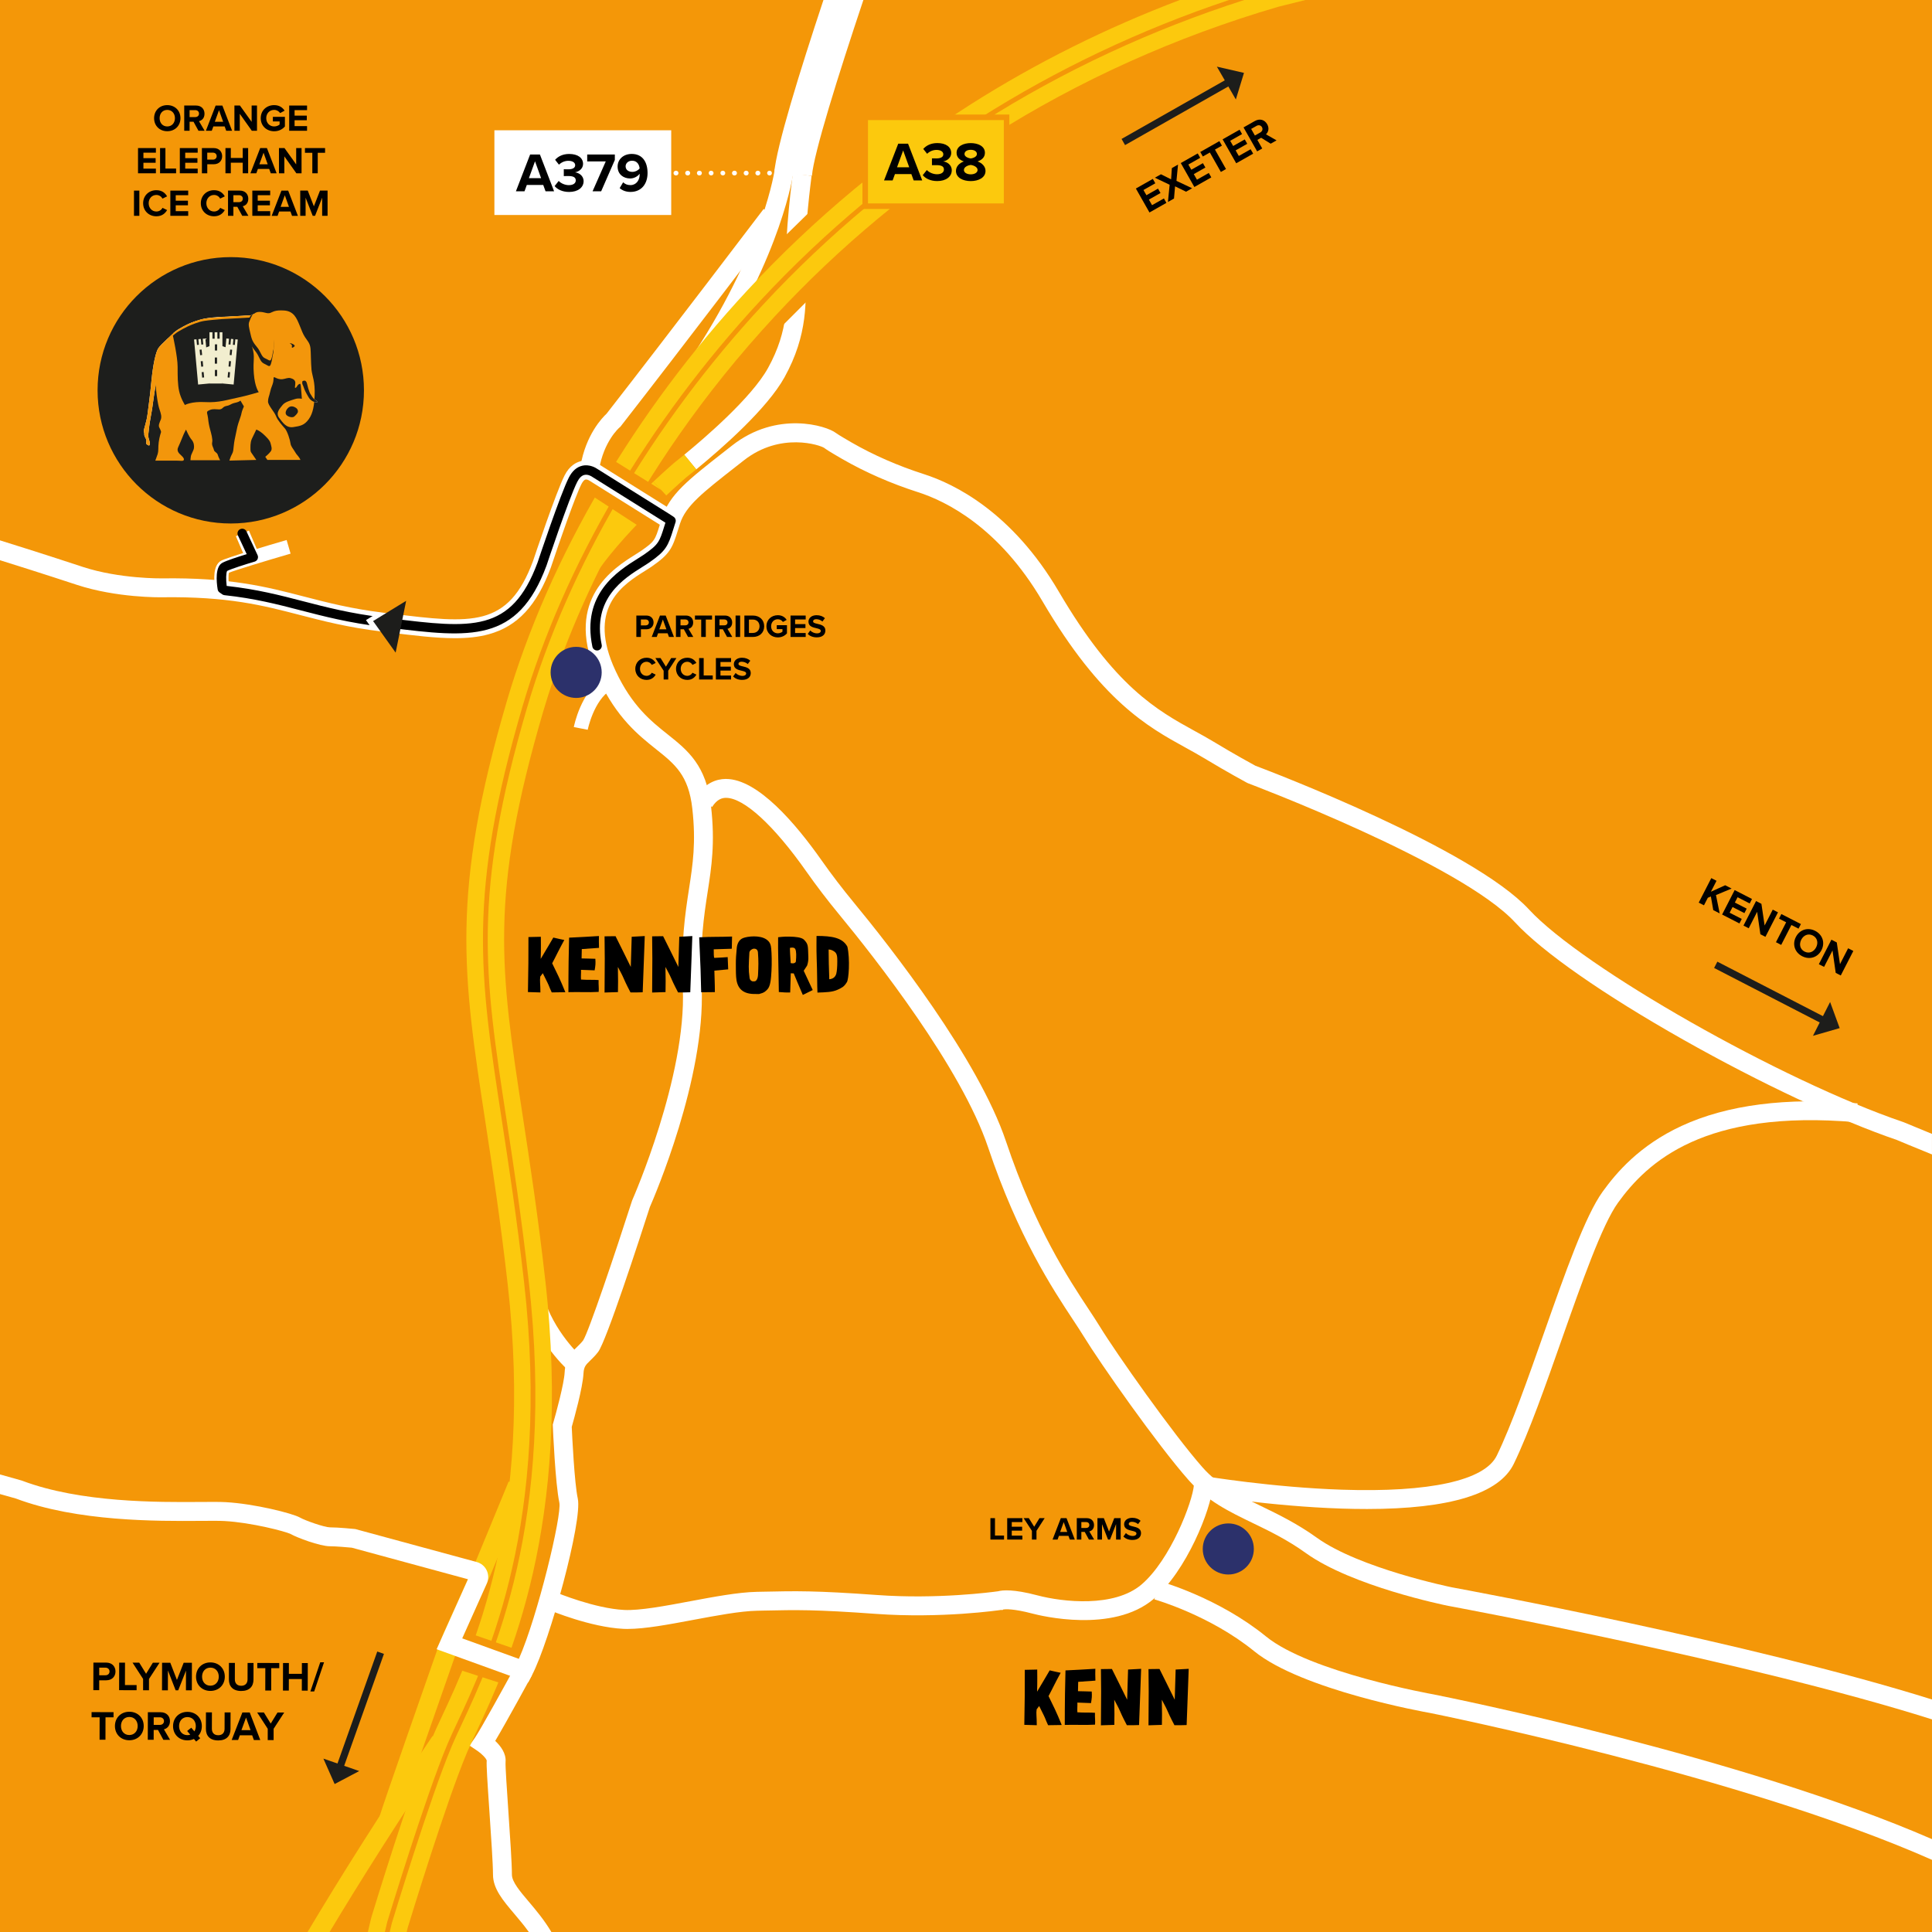 <?xml version="1.0" encoding="UTF-8"?>
<svg xmlns="http://www.w3.org/2000/svg" id="uuid-40557944-4f1f-4b35-993b-9d8208de0371" width="842.64" height="842.64" viewBox="0 0 842.64 842.64">
  <defs>
    <style>.uuid-fce6dd1b-e974-4ffa-892e-86c3be981d63{fill:#f2eecf;}.uuid-3da373a0-a1a9-4282-b53e-3375c2c8a203{fill:#f49708;}.uuid-a9c7b824-08e3-44c5-94af-96ca72d1a79d{fill:#fff;}.uuid-d26afff1-0ab4-4af4-b7fa-9ee6338d3ec7{fill:#fff9de;}.uuid-5d42bf4a-fc34-40c0-bae4-fdfb1f1db40a{fill:#f3960b;}.uuid-c9050083-9187-48c5-91bb-4b9942716cbb{fill:#fcc90d;}.uuid-bb7c3758-3656-49de-a8cc-88461927d7a2{fill:#1d1e1c;}.uuid-dd03916e-5396-4b39-a155-86eb26b1435e{fill:#1d1d1b;}.uuid-736af149-d17a-4a28-ae6d-aa40b960c61f{fill:#2a326a;}.uuid-1e24a952-1f48-49af-9af9-3446bdcdae44{fill:#2c316b;}</style>
  </defs>
  <rect class="uuid-3da373a0-a1a9-4282-b53e-3375c2c8a203" width="842.64" height="842.64"></rect>
  <path class="uuid-a9c7b824-08e3-44c5-94af-96ca72d1a79d" d="m359.15,0c-10.38,31.29-20.52,64.05-21.46,75.31l16.43,1.37C354.95,66.75,365.55,32.94,376.56,0h-17.41Z"></path>
  <path class="uuid-a9c7b824-08e3-44c5-94af-96ca72d1a79d" d="m303.66,204.71l-5.22-6.38c8.59-7.03,29.35-24.8,36.55-37.85,9.07-16.44,8.5-29.47,7.9-43.27l-.02-.49c-.62-14.21,2.78-40,2.93-41.09l8.17,1.09c-.03.26-3.45,26.17-2.86,39.65l.02.49c.62,14.33,1.27,29.14-8.92,47.61-7.61,13.79-27.42,31.14-38.55,40.25Z"></path>
  <path class="uuid-c9050083-9187-48c5-91bb-4b9942716cbb" d="m257.5,254.09l-7.11-4.18c4.74-8.06,12.58-17.74,23.29-28.76,3.54-3.65,7.34-7.37,11.28-11.07l5.64,6.01c-3.85,3.62-7.56,7.26-11.01,10.81-10.25,10.55-17.69,19.7-22.09,27.19Z"></path>
  <polygon class="uuid-3da373a0-a1a9-4282-b53e-3375c2c8a203" points="336.73 146.57 363.2 120.1 356.79 88.82 337.94 107.27 336.73 146.57"></polygon>
  <path class="uuid-a9c7b824-08e3-44c5-94af-96ca72d1a79d" d="m309.73,158.49l-6.9-4.51c15.78-24.15,24.49-44.72,29.02-57.73,4.91-14.09,6.1-22.58,6.11-22.67l8.17,1.1c-.19,1.44-5.08,35.88-36.4,83.81Z"></path>
  <path class="uuid-a9c7b824-08e3-44c5-94af-96ca72d1a79d" d="m261.29,204.78l-8.13-1.34c2.29-13.86,9.62-21.36,11.4-23.01,26.73-34.27,68.08-88.74,68.5-89.28l6.57,4.98c-.42.55-42.03,55.36-68.79,89.66l-.27.35-.34.28c-.26.22-6.91,6.06-8.94,18.37Z"></path>
  <rect class="uuid-a9c7b824-08e3-44c5-94af-96ca72d1a79d" x="104.58" y="232.25" width="6.18" height="9.9" transform="translate(-84.73 61.59) rotate(-23.2)"></rect>
  <path class="uuid-c9050083-9187-48c5-91bb-4b9942716cbb" d="m173.28,795.1l-7.89-2.4c2.07-6.82,20.29-58.81,25.82-74.58.95-2.7,2.02-5.39,3.21-8l11.66-25.72,15.77-38.24,7.62,3.14-15.86,38.43-11.69,25.78c-1.08,2.39-2.07,4.85-2.94,7.32-11.37,32.43-24.1,68.96-25.71,74.26Z"></path>
  <path class="uuid-c9050083-9187-48c5-91bb-4b9942716cbb" d="m143.75,842.64c13.22-21.99,30.32-49.18,51.67-80.79l-6.83-4.62c-22.81,33.77-40.82,62.56-54.44,85.4h9.61Z"></path>
  <path class="uuid-a9c7b824-08e3-44c5-94af-96ca72d1a79d" d="m212.28,767.85c-.16,2.08.25,8.63,1.22,22.84.71,10.48,1.52,22.35,1.52,26.91,0,6.16,4.33,11.26,9.34,17.17,2.06,2.43,4.25,5.03,6.29,7.87h9.83c-3.07-5.18-6.7-9.51-9.83-13.2-3.96-4.67-7.38-8.7-7.38-11.84,0-4.83-.78-16.34-1.54-27.47-.6-8.89-1.36-19.96-1.23-21.63.34-3.75-2.18-7.02-4.51-9.21,5.05-8.49,15.53-27.75,16.05-28.7l-7.24-3.94c-4.08,7.49-15.2,27.71-17.63,31.23l-2.37,3.44,3.46,2.33c1.86,1.25,3.83,3.31,4.02,4.19Z"></path>
  <path class="uuid-a9c7b824-08e3-44c5-94af-96ca72d1a79d" d="m273.76,710.47c-.66,0-1.31-.01-1.93-.05-14.3-.72-31.58-7.91-32.31-8.22l3.19-7.6c.17.07,16.69,6.94,29.53,7.58,6.72.34,17.91-1.76,28.74-3.79,10.33-1.94,21-3.94,29.02-4.11l2.91-.06c14.19-.31,22.75-.5,49.69,1.45,26.12,1.89,49.85-1.24,52.73-1.64,1.95-.53,6.71-.97,17.07,1.77,11.29,2.99,33.55,5.37,45.4-4.66,12.6-10.67,22.37-36.1,22.94-43.54l8.22.63c-.77,10.04-11.44,37.02-25.84,49.2-17.78,15.04-49.3,7.27-52.84,6.33-8.33-2.2-11.87-1.92-12.65-1.8l-.55.32-.25-.14c-1.06.16-26.2,3.82-54.83,1.75-26.55-1.92-34.49-1.74-48.91-1.43l-2.92.06c-7.34.16-17.68,2.1-27.68,3.97-10.86,2.04-21.17,3.97-28.74,3.97Zm163.71-8.48h0,0Z"></path>
  <path class="uuid-a9c7b824-08e3-44c5-94af-96ca72d1a79d" d="m842.64,802.14c-82.71-36.01-210.45-61.74-217.44-63.14-.54-.09-53.8-9.62-73-25.24-20.7-16.84-45.45-23.84-46.5-24.13l-2.21,7.94c.24.07,24.18,6.87,43.5,22.58,20.86,16.97,74.5,26.57,76.68,26.95,1.71.34,136.48,27.48,218.97,64.07v-9.03Z"></path>
  <path class="uuid-a9c7b824-08e3-44c5-94af-96ca72d1a79d" d="m842.64,741.23c-79.55-24.92-203.04-47.76-209.44-48.93-.4-.08-40.24-8.24-58.87-21.63-8.61-6.19-16.99-10.25-24.39-13.83-9.91-4.79-18.46-8.93-25.42-16.81-12.9-14.6-37.7-49.8-44.91-61.59-1.31-2.14-2.89-4.53-4.72-7.31-8.76-13.27-23.42-35.47-36.11-73.27-12.14-36.14-50.52-84.98-66.46-104.3-4.96-6.02-9.64-12.14-13.9-18.19-11.45-16.29-27.96-35.63-41.79-35.63-.11,0-.22,0-.32,0-3.57.08-8.67,1.49-12.69,7.79l6.95,4.44c2.24-3.51,4.46-3.95,5.93-3.99.06,0,.11,0,.17,0,7.79,0,20.86,11.98,35.02,32.13,4.38,6.23,9.18,12.52,14.28,18.7,15.65,18.97,53.31,66.84,65.01,101.68,13.04,38.82,28.07,61.58,37.05,75.19,1.79,2.71,3.33,5.05,4.56,7.06,7.24,11.85,32.12,47.3,45.77,62.75,8.06,9.12,17.75,13.81,28.01,18.77,7.45,3.6,15.14,7.33,23.17,13.1,20.07,14.44,60.35,22.68,62.12,23.04,1.6.29,131.19,24.26,211,49.51v-8.68Z"></path>
  <path class="uuid-a9c7b824-08e3-44c5-94af-96ca72d1a79d" d="m249.48,599.21c-.54-.45-13.31-11.23-19.45-28.58l7.77-2.75c5.37,15.15,16.85,24.91,16.96,25.01l-5.28,6.33Z"></path>
  <path class="uuid-a9c7b824-08e3-44c5-94af-96ca72d1a79d" d="m256.34,318.29l-6.07-1.18c.12-.63,3.08-15.39,12.89-21.46l3.25,5.26c-7.49,4.64-10.05,17.25-10.08,17.38Z"></path>
  <path class="uuid-c9050083-9187-48c5-91bb-4b9942716cbb" d="m514.58,0c-32.05,12.15-62.56,27.34-91.07,45.43-35.75,22.68-68.52,49.96-97.42,81.07-49.4,53.19-86.7,116.86-105.02,179.28-24.64,83.93-19.22,119.29-9.38,183.49,3.06,19.98,6.53,42.63,9.71,70.61,11.64,102.63-15.53,160.67-28.59,188.57-1.7,3.63-3.17,6.76-4.32,9.5-9.8,23.27-25.8,75.92-26.48,78.15l-.1.36c-.09.37-.65,2.59-1.46,6.18h16.93c.23-.98.4-1.66.47-1.95,1.09-3.56,16.66-54.55,25.84-76.35,1.03-2.44,2.43-5.44,4.05-8.91,13.7-29.26,42.2-90.16,30.04-197.42-3.21-28.3-6.71-51.12-9.79-71.25-9.79-63.88-14.71-95.94,8.9-176.35,10.21-34.76,36.93-103.41,101.28-172.7,27.94-30.08,59.62-56.45,94.17-78.37,38.36-24.34,80.5-43.32,125.23-56.4L569.36,0h-54.79Z"></path>
  <path class="uuid-3da373a0-a1a9-4282-b53e-3375c2c8a203" d="m536.03,0c-38.55,12.9-75.02,30.18-108.66,51.52-35.22,22.35-67.52,49.23-96,79.89-48.65,52.39-85.37,115.03-103.39,176.4-24.19,82.39-18.86,117.19-9.17,180.37,3.07,20.05,6.56,42.77,9.75,70.89,11.87,104.66-15.88,163.95-29.22,192.44-1.67,3.56-3.11,6.63-4.2,9.24-9.65,22.93-26.06,76.9-26.24,77.49-.02.08-.42,1.67-1.04,4.41h2.11c.55-2.41.9-3.79.92-3.85.16-.54,16.54-54.42,26.15-77.25,1.08-2.57,2.51-5.62,4.17-9.17,13.42-28.67,41.33-88.31,29.4-193.55-3.19-28.16-6.68-50.91-9.76-70.97-9.64-62.88-14.95-97.52,9.11-179.47,17.93-61.07,54.48-123.42,102.92-175.58,28.36-30.53,60.52-57.3,95.59-79.55C463.71,30.91,502.07,13.03,542.67,0h-6.63Z"></path>
  <polygon class="uuid-3da373a0-a1a9-4282-b53e-3375c2c8a203" points="265.46 199.45 292.49 216.26 282.48 232.01 256.31 214.98 265.46 199.45"></polygon>
  <polygon class="uuid-3da373a0-a1a9-4282-b53e-3375c2c8a203" points="227.05 720.04 203.09 711.76 197.77 727.44 219.66 734.53 227.05 720.04"></polygon>
  <path class="uuid-a9c7b824-08e3-44c5-94af-96ca72d1a79d" d="m261.51,202.7c-.81-.54-4.15-2.54-8.14-1.57-2.06.5-4.97,1.98-7.12,6.21-3.7,7.24-13.1,35.36-13.74,37.27-10.83,29.3-26.78,27.34-61.68,23.06l-3.5-.43c-14.15-1.72-24.54-4.42-34.59-7.02-16.6-4.3-32.28-8.38-62.2-7.96-.18,0-18.4.24-34.39-4.99C34.62,246.76,19.56,241.77,0,235.68v8.66c18.99,5.93,33.2,10.63,33.58,10.76,17.36,5.68,36.31,5.42,37.1,5.4,28.79-.4,43.96,3.54,60.01,7.7,10.31,2.67,20.97,5.44,35.66,7.23l3.49.43c10.83,1.33,20.27,2.49,28.58,2.49,5.37,0,10.26-.48,14.75-1.72,12.58-3.47,20.94-12.48,27.12-29.22l.04-.12c3.38-10.14,10.51-30.76,13.28-36.19.56-1.1,1.18-1.8,1.71-1.94.54-.15,1.33.21,1.56.35l31.65,19.82,4.37-6.99-31.37-19.63Z"></path>
  <path class="uuid-a9c7b824-08e3-44c5-94af-96ca72d1a79d" d="m842.64,494.55c-7.38-3.01-12.09-4.99-12.26-5.06l-.28-.1c-52.88-17.98-139.8-67.35-163.18-92.67-24.69-26.75-112.79-60.26-119.39-62.75-1.41-.76-8.95-4.87-18.13-10.42-2.71-1.64-5.43-3.13-8.3-4.71-16.37-9.01-34.93-19.23-59.32-60.83-20.33-34.67-45.56-46.97-58.8-51.21-11.4-3.66-22.04-8.32-31.63-13.85-5.35-3.09-6.54-3.93-6.78-4.12-4.07-3.17-25.72-9.85-45.22,5.44l-3.33,2.61c-15.99,12.51-24.02,18.79-27.29,28.98-.35,1.08-.65,2.06-.93,2.95-2.11,6.79-2.29,7.34-8.15,11.42-.71.49-1.61,1.06-2.67,1.72-9.16,5.74-30.62,19.18-17.26,51.17.42,1.02.89,2.05,1.37,3.09,7.96,16.94,17.41,24.46,25,30.51,8.26,6.58,14.22,11.33,15.86,25.91,1.67,14.88.23,24.23-1.44,35.06-1.67,10.86-3.57,23.17-2.7,43.32,1.66,38.4-21.74,91.74-21.98,92.27l-.16.41c-7.46,23.21-19.02,57.47-21.33,60.92-.85,1.1-1.7,1.93-2.61,2.81-2.41,2.33-5.13,4.98-5.46,11.17-.26,4.96-3.69,17.62-4.99,22.08l-.19.65.03.68c.04,1.02,1.07,25.18,2.84,33.34,1.18,5.44-9.48,49.67-17.66,68.17l-24.7-8.94,10.74-23.98c.81-1.81.79-3.88-.06-5.67-.85-1.79-2.44-3.12-4.35-3.64l-52.98-14.39-.34-.03c-.29-.03-7.12-.71-10.71-.71-2.35,0-10.79-2.96-13.07-4.27-3.22-1.84-19.88-6.03-32.39-6.72-2.58-.14-6.36-.12-11.14-.08-18.25.13-52.2.36-77.63-9.27l-.34-.11c-.21-.06-3.6-1.02-9.35-2.63v8.56c3.84,1.08,6.28,1.77,6.93,1.95,26.85,10.12,61.7,9.88,80.44,9.75,4.63-.03,8.29-.06,10.62.07,11.69.65,26.66,4.56,28.76,5.65,2.72,1.55,12.74,5.35,17.16,5.35,2.78,0,8.17.5,9.56.63l50.66,13.76-13.67,30.52,39.94,14.46,1.67-3.19c7.74-14.81,22.07-67.27,19.95-76.98-1.47-6.76-2.45-27.29-2.63-31.26.99-3.46,4.79-17.03,5.12-23.29.16-2.96.98-3.76,2.97-5.68.97-.95,2.19-2.12,3.4-3.7,3.58-4.65,18.09-49.29,22.58-63.22,1.86-4.24,24.29-56.25,22.59-95.76-.83-19.34,1-31.22,2.62-41.71,1.69-10.94,3.28-21.27,1.48-37.24-2.02-17.97-10.23-24.51-18.91-31.43-7.28-5.8-15.53-12.37-22.67-27.57-.44-.93-.85-1.85-1.23-2.76-10.67-25.54,4.79-35.22,14.03-41.01,1.09-.69,2.13-1.33,3-1.94,7.84-5.45,8.89-7.94,11.31-15.73.27-.87.57-1.82.91-2.88,2.5-7.78,9.86-13.54,24.52-25.01l3.34-2.62c15.99-12.54,33.33-6.65,35.07-5.42.68.53,2.16,1.54,7.72,4.75,10.1,5.83,21.28,10.73,33.24,14.57,12.11,3.88,35.26,15.22,54.2,47.53,25.53,43.56,46.01,54.83,62.46,63.88,2.8,1.54,5.44,3,8.01,4.55,10.34,6.24,18.65,10.71,18.73,10.75l.5.23c.92.35,92.71,34.95,116.49,60.72,11.88,12.87,38.63,31.52,73.4,51.16,33.44,18.89,68.21,35.21,93.05,43.68,1.18.5,6.96,2.93,15.33,6.32v-8.91Z"></path>
  <circle class="uuid-1e24a952-1f48-49af-9af9-3446bdcdae44" cx="535.72" cy="675.58" r="11.14"></circle>
  <path class="uuid-a9c7b824-08e3-44c5-94af-96ca72d1a79d" d="m93.89,257.19c-.75-4.67-.92-10.65,2.49-12.6,2.34-1.34,20.8-6.78,28.63-9.06l1.73,5.94c-11.41,3.32-24.03,7.18-26.89,8.32-.3,1.12-.25,3.98.14,6.43l-6.11.97Z"></path>
  <circle class="uuid-1e24a952-1f48-49af-9af9-3446bdcdae44" cx="251.29" cy="293.26" r="11.14"></circle>
  <path d="m235.64,425.96c-.28,1.76.06,3.15.06,6.89l-5.44-.16.19-12.55.03-11.44,5.41-.12c0,.83.09,5.53-.06,9.64,2.04-3.34,4.76-8.07,5.5-9.3.74.12,1.85.49,4.79,1.05-2.66,4.85-3.68,7.2-5.29,10.17,1.95,3.96,3.52,7.08,5.75,12.61l-5.94.09c-1.27-2.75-1.05-2.63-1.92-4.39l-1.98-3.99-1.11,1.48Z"></path>
  <path d="m253.66,418.02c1.7.09,3.86.03,6,.15.15,2.07.06,2.88-.31,5.04l-5.94-.22c.06,1.36-.12,2.94,0,4.24,2.75.22,5.69.03,7.67.22-.09,2.19.19,3.4.03,5.16-4.64.28-8.04-.03-13.2.12-.03-4.54.06-8.87.09-13.51.03-3.34.19-6.89.22-10.26,5.04-.25,7.73-.37,13.01-.71,0,2.01-.09,2.5.03,5.16l-7.51.53-.09,4.08Z"></path>
  <path d="m269.52,432.7l-5.84.19.09-14.71-.09-9.8,4.79-.06c1.21,2.32,4.3,8.72,6.65,13.42l.4-13.17,5.69-.31c-.25,8.56-.62,15.67-.9,24.52-2.63.12-3.25.06-5.32.06-.53-1.08-1.82-3.4-3-6.18-.83-1.92-1.58-3.12-2.5-4.92.09,4.05.12,8.78.03,10.97Z"></path>
  <path d="m290.27,432.7l-5.84.19.09-14.71-.09-9.8,4.79-.06c1.21,2.32,4.3,8.72,6.65,13.42l.4-13.17,5.69-.31c-.25,8.56-.62,15.67-.9,24.52-2.63.12-3.25.06-5.32.06-.53-1.08-1.82-3.4-3-6.18-.83-1.92-1.58-3.12-2.5-4.92.09,4.05.12,8.78.03,10.97Z"></path>
  <path d="m317.6,422.78l-6.03.56c.06,3.18.22,5.35.22,9.37l-5.97.06-.28-10.2-.59-13.76c5.53-.31,8.72-.12,14.34-.34l-.12,5.32-7.88.25c0,1.73,0,3.74.31,3.74,1.24,0,5.78-.34,5.78-.34l.22,5.35Z"></path>
  <path d="m328.88,433.53c-5.84-.09-7.54-3.4-7.82-7.45-.15-2.13-.09-4.27-.12-5.6-.03-1.73.15-4.73.4-7.05.15-1.52.8-3.49,2.69-4.27,1.98-.8,7.36-1.42,10.26.59,1.7,1.17,1.92,2.57,2.07,3.96.22,1.95.31,6.43.12,9.8-.19,3.43-.46,6.55-1.7,7.91-.87.96-1.48,1.58-3.74,2.13l-2.16-.03Zm1.7-18.08c-.09-1.36-.93-1.73-1.89-1.7-.87.22-1.7.77-1.85,1.7-.28,5.41-.46,7.17.09,11.07.15,1.14,1.17,1.67,1.89,1.48,1.33.22,1.76-1.86,1.79-2.69.19-4.11.25-6-.03-9.86Z"></path>
  <path d="m350.15,433.94c-2.07-4.76-2.72-6.4-3.96-9.4l-1.3-.03s-.25,7.95-.25,8.35c-2.81.06-2.32-.06-4.95-.19-.12-5.5-.12-9.4-.25-14.56-.09-2.88-.09-6.31-.06-9.34,2.88-.31,3.62-.28,5.22-.25,2.26.03,5.07.31,6.06,1.33,1.95,2.01,1.7,2.66,1.89,7.36.06,1.24-.03,2.41-.53,3.93l-1.48,2.26,3.93,8.41-4.33,2.13Zm-3.03-14.59c.22-2.32.25-4.39-.25-5.41s-2.23-.53-2.32-.53.15,4.58.31,6.65c2.07.46,2.26-.71,2.26-.71Z"></path>
  <path d="m369.32,428.43c-1.17,1.92-2.01,2.29-3.86,3.18-2.47,1.17-5.41,1.17-8.93,1.3-.15-2.54-.09-8.9-.34-14.9-.15-4.08-.06-7.91-.06-9.8,6.71,0,11.31.74,13.45,4.67,1.24,5.56.59,14.47-.25,15.55Zm-7.82-7.67l.19,6.34c1.45-.12,2.63-.83,3.06-2.44.28-1.08.43-3.03.43-5.19,0-1.79.06-3.52-1.24-4.42-.65-.46-1.42-.9-2.54-.93l.09,6.65Z"></path>
  <path d="m452.13,745.56c-.28,1.76.06,3.15.06,6.89l-5.44-.16.19-12.55.03-11.44,5.41-.12c0,.83.09,5.53-.06,9.65,2.04-3.34,4.76-8.07,5.5-9.3.74.12,1.85.49,4.79,1.05-2.66,4.85-3.68,7.2-5.29,10.17,1.95,3.96,3.52,7.08,5.75,12.61l-5.94.09c-1.27-2.75-1.05-2.63-1.92-4.39l-1.98-3.99-1.11,1.48Z"></path>
  <path d="m470.15,737.61c1.7.09,3.86.03,6,.15.15,2.07.06,2.88-.31,5.04l-5.94-.22c.06,1.36-.12,2.94,0,4.24,2.75.22,5.69.03,7.67.22-.09,2.19.19,3.4.03,5.16-4.64.28-8.04-.03-13.2.12-.03-4.54.06-8.87.09-13.51.03-3.34.19-6.89.22-10.26,5.04-.25,7.73-.37,13.02-.71,0,2.01-.09,2.5.03,5.16l-7.51.53-.09,4.08Z"></path>
  <path d="m486.01,752.3l-5.84.19.09-14.71-.09-9.8,4.79-.06c1.21,2.32,4.3,8.72,6.65,13.42l.4-13.17,5.69-.31c-.25,8.56-.62,15.67-.9,24.52-2.63.12-3.25.06-5.32.06-.53-1.08-1.82-3.4-3-6.18-.83-1.92-1.58-3.12-2.5-4.92.09,4.05.12,8.78.03,10.97Z"></path>
  <path d="m506.76,752.3l-5.84.19.09-14.71-.09-9.8,4.79-.06c1.21,2.32,4.3,8.72,6.65,13.42l.4-13.17,5.69-.31c-.25,8.56-.62,15.67-.9,24.52-2.63.12-3.25.06-5.32.06-.53-1.08-1.82-3.4-3-6.18-.83-1.92-1.58-3.12-2.5-4.92.09,4.05.12,8.78.03,10.97Z"></path>
  <rect class="uuid-c9050083-9187-48c5-91bb-4b9942716cbb" x="377.36" y="51.16" width="61.65" height="38.76"></rect>
  <path class="uuid-3da373a0-a1a9-4282-b53e-3375c2c8a203" d="m440.22,91.13h-64.06v-41.17h64.06v41.17Zm-61.65-2.41h59.25v-36.35h-59.25v36.35Z"></path>
  <path d="m397.5,75.93h-7.17l-1.01,2.77h-3.75l6.2-16.04h4.28l6.18,16.04h-3.73l-1.01-2.77Zm-6.25-2.96h5.31l-2.65-7.36-2.67,7.36Z"></path>
  <path d="m404.24,74.17c1.11,1.15,2.86,1.83,4.42,1.83,1.95,0,3.03-.84,3.03-2.07,0-1.3-.99-1.9-3.22-1.9-.67,0-1.76,0-2,.02v-2.98c.29.02,1.39.02,2,.02,1.78,0,2.96-.58,2.96-1.78,0-1.27-1.3-1.92-2.98-1.92-1.54,0-2.96.6-4.09,1.68l-1.68-2.12c1.3-1.47,3.32-2.55,6.13-2.55,3.75,0,6.06,1.68,6.06,4.35,0,2.02-1.73,3.34-3.51,3.66,1.64.17,3.75,1.44,3.75,3.85,0,2.77-2.48,4.71-6.33,4.71-2.96,0-5.15-1.13-6.32-2.57l1.78-2.24Z"></path>
  <path d="m420.38,70.42c-1.78-.62-3.17-1.78-3.17-3.78,0-3.01,3.2-4.23,6.18-4.23s6.18,1.23,6.18,4.23c0,2-1.42,3.15-3.2,3.78,1.92.67,3.46,2.16,3.46,4.11,0,2.98-3.08,4.45-6.44,4.45s-6.45-1.44-6.45-4.45c0-1.95,1.52-3.44,3.44-4.11Zm3.01,1.51c-1.01.12-2.98.79-2.98,2.19,0,1.18,1.3,1.92,2.98,1.92s2.98-.75,2.98-1.92c0-1.39-2-2.07-2.98-2.19Zm0-6.59c-1.59,0-2.72.7-2.72,1.83,0,1.25,1.73,1.8,2.72,1.95.99-.14,2.69-.7,2.69-1.95,0-1.13-1.13-1.83-2.69-1.83Z"></path>
  <path d="m277.54,268.47h4.37c2.03,0,3.14,1.37,3.14,3.01s-1.12,2.98-3.14,2.98h-2.38v3.35h-1.99v-9.34Zm4.1,1.71h-2.12v2.58h2.12c.78,0,1.37-.5,1.37-1.29s-.59-1.29-1.37-1.29Z"></path>
  <path d="m291.19,276.2h-4.17l-.59,1.61h-2.19l3.61-9.34h2.49l3.6,9.34h-2.17l-.59-1.61Zm-3.64-1.72h3.1l-1.54-4.29-1.55,4.29Z"></path>
  <path d="m298.26,274.46h-1.46v3.35h-1.99v-9.34h4.37c1.95,0,3.14,1.27,3.14,3.01s-1.04,2.54-2.04,2.77l2.1,3.56h-2.28l-1.84-3.35Zm.63-4.29h-2.09v2.58h2.09c.8,0,1.4-.5,1.4-1.29s-.6-1.29-1.4-1.29Z"></path>
  <path d="m305.83,270.22h-2.73v-1.75h7.45v1.75h-2.72v7.59h-2v-7.59Z"></path>
  <path d="m315.27,274.46h-1.46v3.35h-1.99v-9.34h4.37c1.95,0,3.14,1.27,3.14,3.01s-1.04,2.54-2.04,2.77l2.1,3.56h-2.28l-1.84-3.35Zm.63-4.29h-2.09v2.58h2.09c.8,0,1.4-.5,1.4-1.29s-.6-1.29-1.4-1.29Z"></path>
  <path d="m320.82,268.47h1.99v9.34h-1.99v-9.34Z"></path>
  <path d="m324.66,268.47h3.68c2.93,0,4.96,1.86,4.96,4.68s-2.03,4.66-4.96,4.66h-3.68v-9.34Zm3.68,7.59c1.85,0,2.93-1.33,2.93-2.91s-1.01-2.93-2.93-2.93h-1.69v5.84h1.69Z"></path>
  <path d="m339.24,268.32c1.93,0,3.15.94,3.87,2.04l-1.65.9c-.43-.66-1.23-1.18-2.21-1.18-1.69,0-2.93,1.3-2.93,3.07s1.23,3.07,2.93,3.07c.85,0,1.61-.35,2.02-.71v-1.13h-2.49v-1.71h4.45v3.57c-.95,1.06-2.28,1.76-3.98,1.76-2.73,0-4.97-1.9-4.97-4.85s2.24-4.83,4.97-4.83Z"></path>
  <path d="m344.79,268.47h6.61v1.71h-4.62v2.03h4.52v1.71h-4.52v2.17h4.62v1.72h-6.61v-9.34Z"></path>
  <path d="m353.4,274.98c.66.69,1.68,1.26,2.97,1.26,1.09,0,1.62-.52,1.62-1.05,0-.7-.81-.94-1.89-1.19-1.53-.35-3.49-.77-3.49-2.86,0-1.55,1.34-2.82,3.54-2.82,1.48,0,2.72.45,3.64,1.3l-1.11,1.46c-.76-.7-1.76-1.02-2.68-1.02s-1.37.39-1.37.95c0,.63.78.83,1.86,1.08,1.54.35,3.5.81,3.5,2.89,0,1.71-1.22,3-3.74,3-1.79,0-3.08-.6-3.96-1.48l1.09-1.51Z"></path>
  <path d="m277.09,291.7c0-2.87,2.17-4.83,4.9-4.83,2.13,0,3.32,1.12,3.98,2.28l-1.71.84c-.39-.76-1.23-1.36-2.27-1.36-1.62,0-2.86,1.3-2.86,3.07s1.23,3.07,2.86,3.07c1.04,0,1.88-.59,2.27-1.36l1.71.83c-.67,1.16-1.85,2.3-3.98,2.3-2.73,0-4.9-1.96-4.9-4.83Z"></path>
  <path d="m289.44,292.54l-3.6-5.52h2.27l2.33,3.75,2.3-3.75h2.27l-3.57,5.52v3.82h-1.99v-3.82Z"></path>
  <path d="m294.85,291.7c0-2.87,2.17-4.83,4.9-4.83,2.13,0,3.32,1.12,3.98,2.28l-1.71.84c-.39-.76-1.23-1.36-2.27-1.36-1.62,0-2.86,1.3-2.86,3.07s1.23,3.07,2.86,3.07c1.04,0,1.88-.59,2.27-1.36l1.71.83c-.67,1.16-1.85,2.3-3.98,2.3-2.73,0-4.9-1.96-4.9-4.83Z"></path>
  <path d="m304.92,287.02h1.99v7.59h3.95v1.75h-5.94v-9.34Z"></path>
  <path d="m312.24,287.02h6.61v1.71h-4.62v2.03h4.52v1.71h-4.52v2.17h4.62v1.72h-6.61v-9.34Z"></path>
  <path d="m320.85,293.53c.66.69,1.68,1.26,2.97,1.26,1.09,0,1.62-.52,1.62-1.05,0-.7-.81-.94-1.89-1.19-1.53-.35-3.49-.77-3.49-2.86,0-1.55,1.34-2.82,3.54-2.82,1.48,0,2.72.45,3.64,1.3l-1.11,1.46c-.76-.7-1.76-1.02-2.68-1.02s-1.37.39-1.37.95c0,.63.78.83,1.86,1.08,1.54.35,3.5.81,3.5,2.89,0,1.71-1.22,3-3.74,3-1.79,0-3.08-.6-3.96-1.48l1.09-1.51Z"></path>
  <path d="m72.95,45.85c3.33,0,5.76,2.38,5.76,5.69s-2.42,5.69-5.76,5.69-5.74-2.38-5.74-5.69,2.42-5.69,5.74-5.69Zm0,2.08c-2.03,0-3.33,1.55-3.33,3.61s1.3,3.61,3.33,3.61,3.35-1.57,3.35-3.61-1.32-3.61-3.35-3.61Z"></path>
  <path d="m84.41,53.09h-1.72v3.94h-2.34v-11h5.15c2.29,0,3.69,1.5,3.69,3.55s-1.22,2.99-2.41,3.27l2.47,4.19h-2.69l-2.16-3.94Zm.74-5.05h-2.46v3.03h2.46c.94,0,1.65-.59,1.65-1.52s-.71-1.52-1.65-1.52Z"></path>
  <path d="m97.97,55.14h-4.92l-.69,1.9h-2.57l4.26-11h2.94l4.24,11h-2.56l-.69-1.9Zm-4.29-2.03h3.65l-1.81-5.05-1.83,5.05Z"></path>
  <path d="m104.58,49.64v7.39h-2.34v-11h2.41l5.1,7.13v-7.13h2.34v11h-2.26l-5.25-7.39Z"></path>
  <path d="m119.58,45.85c2.28,0,3.71,1.11,4.55,2.41l-1.95,1.06c-.51-.78-1.45-1.39-2.61-1.39-2,0-3.45,1.53-3.45,3.61s1.45,3.61,3.45,3.61c1.01,0,1.9-.41,2.38-.84v-1.34h-2.94v-2.01h5.25v4.21c-1.12,1.25-2.69,2.08-4.68,2.08-3.22,0-5.86-2.24-5.86-5.71s2.64-5.69,5.86-5.69Z"></path>
  <path d="m126.13,46.03h7.79v2.01h-5.44v2.39h5.33v2.01h-5.33v2.56h5.44v2.03h-7.79v-11Z"></path>
  <path d="m60.2,64.58h7.79v2.01h-5.44v2.39h5.33v2.01h-5.33v2.56h5.44v2.03h-7.79v-11Z"></path>
  <path d="m69.81,64.58h2.34v8.94h4.65v2.06h-6.99v-11Z"></path>
  <path d="m78.43,64.58h7.79v2.01h-5.44v2.39h5.33v2.01h-5.33v2.56h5.44v2.03h-7.79v-11Z"></path>
  <path d="m88.05,64.58h5.15c2.39,0,3.69,1.62,3.69,3.55s-1.32,3.51-3.69,3.51h-2.8v3.94h-2.34v-11Zm4.83,2.01h-2.49v3.03h2.49c.92,0,1.62-.59,1.62-1.52s-.69-1.52-1.62-1.52Z"></path>
  <path d="m105.87,70.96h-5.2v4.62h-2.34v-11h2.34v4.32h5.2v-4.32h2.36v11h-2.36v-4.62Z"></path>
  <path d="m117.4,73.69h-4.92l-.69,1.9h-2.57l4.26-11h2.94l4.24,11h-2.56l-.69-1.9Zm-4.29-2.03h3.65l-1.81-5.05-1.83,5.05Z"></path>
  <path d="m124.01,68.19v7.39h-2.34v-11h2.41l5.1,7.13v-7.13h2.34v11h-2.26l-5.25-7.39Z"></path>
  <path d="m136.23,66.64h-3.22v-2.06h8.77v2.06h-3.2v8.94h-2.36v-8.94Z"></path>
  <path d="m58.44,83.13h2.34v11h-2.34v-11Z"></path>
  <path d="m62.43,88.64c0-3.38,2.56-5.69,5.77-5.69,2.51,0,3.91,1.32,4.68,2.69l-2.01.99c-.46-.89-1.45-1.6-2.67-1.6-1.91,0-3.36,1.53-3.36,3.61s1.45,3.61,3.36,3.61c1.22,0,2.21-.69,2.67-1.6l2.01.97c-.79,1.37-2.18,2.71-4.68,2.71-3.22,0-5.77-2.31-5.77-5.69Z"></path>
  <path d="m74.29,83.13h7.79v2.01h-5.44v2.39h5.33v2.01h-5.33v2.56h5.44v2.03h-7.79v-11Z"></path>
  <path d="m87.59,88.64c0-3.38,2.56-5.69,5.77-5.69,2.51,0,3.91,1.32,4.68,2.69l-2.01.99c-.46-.89-1.45-1.6-2.67-1.6-1.91,0-3.36,1.53-3.36,3.61s1.45,3.61,3.36,3.61c1.22,0,2.21-.69,2.67-1.6l2.01.97c-.79,1.37-2.18,2.71-4.68,2.71-3.22,0-5.77-2.31-5.77-5.69Z"></path>
  <path d="m103.51,90.19h-1.72v3.94h-2.34v-11h5.15c2.29,0,3.69,1.5,3.69,3.55s-1.22,2.99-2.41,3.27l2.47,4.19h-2.69l-2.16-3.94Zm.74-5.05h-2.46v3.03h2.46c.94,0,1.65-.59,1.65-1.52s-.71-1.52-1.65-1.52Z"></path>
  <path d="m110.05,83.13h7.79v2.01h-5.44v2.39h5.33v2.01h-5.33v2.56h5.44v2.03h-7.79v-11Z"></path>
  <path d="m126.67,92.24h-4.92l-.69,1.9h-2.57l4.26-11h2.94l4.24,11h-2.56l-.69-1.9Zm-4.29-2.03h3.65l-1.81-5.05-1.83,5.05Z"></path>
  <path d="m140.51,86.21l-3.1,7.92h-1.02l-3.1-7.92v7.92h-2.34v-11h3.28l2.67,6.86,2.67-6.86h3.3v11h-2.36v-7.92Z"></path>
  <path d="m495.42,82.22l7.39-4.19,1.08,1.91-5.17,2.93,1.29,2.27,5.06-2.87,1.08,1.91-5.06,2.87,1.38,2.43,5.17-2.93,1.09,1.93-7.39,4.19-5.93-10.45Z"></path>
  <path d="m512.5,81.28l-.46,5.31-2.65,1.5.75-7.51-6.44-3.07,2.65-1.5,4.42,2.21.34-4.91,2.68-1.52-.68,7.09,6.84,3.22-2.66,1.51-4.78-2.34Z"></path>
  <path d="m515,71.11l7.39-4.19,1.08,1.91-5.17,2.93,1.29,2.27,5.06-2.87,1.08,1.91-5.06,2.87,1.38,2.43,5.17-2.93,1.09,1.93-7.39,4.19-5.93-10.45Z"></path>
  <path d="m527.66,66.52l-3.05,1.73-1.11-1.96,8.33-4.73,1.11,1.96-3.04,1.72,4.82,8.49-2.24,1.27-4.81-8.49Z"></path>
  <path d="m533.25,60.76l7.39-4.19,1.08,1.91-5.17,2.93,1.29,2.27,5.06-2.87,1.08,1.91-5.06,2.87,1.38,2.43,5.17-2.93,1.09,1.93-7.39,4.19-5.93-10.45Z"></path>
  <path d="m550.03,60.1l-1.63.92,2.12,3.74-2.22,1.26-5.93-10.45,4.89-2.77c2.18-1.24,4.32-.57,5.42,1.38,1.05,1.85.45,3.49-.53,4.4l4.61,2.64-2.55,1.45-4.17-2.58Zm-2.01-5.19l-2.33,1.32,1.63,2.88,2.33-1.32c.89-.51,1.25-1.45.75-2.33-.5-.88-1.49-1.06-2.38-.55Z"></path>
  <path d="m431.97,662.14h1.99v7.59h3.95v1.75h-5.94v-9.34Z"></path>
  <path d="m439.29,662.14h6.61v1.71h-4.62v2.03h4.52v1.71h-4.52v2.17h4.62v1.72h-6.61v-9.34Z"></path>
  <path d="m450.06,667.66l-3.6-5.52h2.27l2.33,3.75,2.3-3.75h2.27l-3.57,5.52v3.82h-1.99v-3.82Z"></path>
  <path d="m466.02,669.87h-4.17l-.59,1.61h-2.19l3.61-9.34h2.49l3.6,9.34h-2.17l-.59-1.61Zm-3.64-1.72h3.1l-1.54-4.29-1.56,4.29Z"></path>
  <path d="m473.09,668.13h-1.46v3.35h-1.99v-9.34h4.37c1.95,0,3.14,1.27,3.14,3.01s-1.04,2.54-2.04,2.77l2.1,3.56h-2.28l-1.83-3.35Zm.63-4.29h-2.09v2.58h2.09c.8,0,1.4-.5,1.4-1.29s-.6-1.29-1.4-1.29Z"></path>
  <path d="m486.77,664.76l-2.63,6.72h-.87l-2.63-6.72v6.72h-1.99v-9.34h2.79l2.27,5.83,2.27-5.83h2.8v9.34h-2v-6.72Z"></path>
  <path d="m491.07,668.65c.66.69,1.68,1.26,2.97,1.26,1.09,0,1.62-.52,1.62-1.05,0-.7-.81-.94-1.89-1.19-1.53-.35-3.49-.77-3.49-2.86,0-1.55,1.34-2.82,3.54-2.82,1.49,0,2.72.45,3.64,1.3l-1.11,1.46c-.76-.7-1.77-1.02-2.68-1.02s-1.37.39-1.37.95c0,.63.79.83,1.86,1.08,1.54.35,3.5.81,3.5,2.89,0,1.71-1.22,3-3.74,3-1.79,0-3.08-.6-3.96-1.48l1.09-1.51Z"></path>
  <rect class="uuid-a9c7b824-08e3-44c5-94af-96ca72d1a79d" x="214.73" y="55.91" width="78.94" height="38.76"></rect>
  <path class="uuid-3da373a0-a1a9-4282-b53e-3375c2c8a203" d="m294.57,95.58h-80.75v-40.57h80.75v40.57Zm-78.94-1.81h77.12v-36.95h-77.12v36.95Z"></path>
  <path d="m236.94,80.67h-7.17l-1.01,2.77h-3.75l6.2-16.04h4.28l6.18,16.04h-3.73l-1.01-2.77Zm-6.25-2.96h5.31l-2.65-7.36-2.67,7.36Z"></path>
  <path d="m243.67,78.92c1.11,1.15,2.86,1.83,4.42,1.83,1.95,0,3.03-.84,3.03-2.07,0-1.3-.99-1.9-3.22-1.9-.67,0-1.76,0-2,.02v-2.98c.29.02,1.39.02,2,.02,1.78,0,2.96-.58,2.96-1.78,0-1.27-1.3-1.92-2.98-1.92-1.54,0-2.96.6-4.09,1.68l-1.68-2.12c1.3-1.47,3.32-2.55,6.13-2.55,3.75,0,6.06,1.68,6.06,4.35,0,2.02-1.73,3.34-3.51,3.66,1.64.17,3.75,1.44,3.75,3.85,0,2.77-2.48,4.71-6.32,4.71-2.96,0-5.15-1.13-6.32-2.57l1.78-2.24Z"></path>
  <path d="m264.19,70.4h-8.08v-3.01h12.05v2.38l-5.96,13.66h-3.75l5.75-13.03Z"></path>
  <path d="m271.77,79.5c.87.79,1.78,1.23,3.2,1.23,2.57,0,4.02-2.19,4.02-4.62v-.34c-.77,1.08-2.38,2.07-4.14,2.07-2.89,0-5.48-1.78-5.48-5.19,0-3.13,2.5-5.51,6.16-5.51,4.86,0,6.9,3.75,6.9,8.3,0,4.83-2.72,8.27-7.45,8.27-1.95,0-3.58-.65-4.71-1.66l1.51-2.55Zm3.9-9.4c-1.83,0-2.81,1.27-2.81,2.41,0,1.71,1.42,2.45,2.96,2.45,1.2,0,2.38-.55,3.15-1.49-.14-1.54-1.01-3.37-3.29-3.37Z"></path>
  <path class="uuid-a9c7b824-08e3-44c5-94af-96ca72d1a79d" d="m284.69,76.52c-.57,0-1.06-.46-1.06-1.03s.44-1.03,1-1.03h.05c.57,0,1.03.46,1.03,1.03s-.46,1.03-1.03,1.03Z"></path>
  <path class="uuid-a9c7b824-08e3-44c5-94af-96ca72d1a79d" d="m330.59,76.52h-.1c-.57,0-1.03-.46-1.03-1.03s.46-1.03,1.03-1.03h.1c.57,0,1.03.46,1.03,1.03s-.46,1.03-1.03,1.03Zm-5.1,0h-.1c-.57,0-1.03-.46-1.03-1.03s.46-1.03,1.03-1.03h.1c.57,0,1.03.46,1.03,1.03s-.46,1.03-1.03,1.03Zm-5.1,0h-.1c-.57,0-1.03-.46-1.03-1.03s.46-1.03,1.03-1.03h.1c.57,0,1.03.46,1.03,1.03s-.46,1.03-1.03,1.03Zm-5.1,0c-.57,0-1.08-.46-1.08-1.03s.41-1.03.98-1.03h.1c.57,0,1.03.46,1.03,1.03s-.46,1.03-1.03,1.03Zm-5.1,0c-.57,0-1.08-.46-1.08-1.03s.41-1.03.98-1.03h.1c.57,0,1.03.46,1.03,1.03s-.46,1.03-1.03,1.03Zm-5.1,0h-.1c-.57,0-1.03-.46-1.03-1.03s.46-1.03,1.03-1.03h.1c.57,0,1.03.46,1.03,1.03s-.46,1.03-1.03,1.03Zm-5.1,0h-.1c-.57,0-1.03-.46-1.03-1.03s.46-1.03,1.03-1.03h.1c.57,0,1.03.46,1.03,1.03s-.46,1.03-1.03,1.03Zm-5.1,0h-.1c-.57,0-1.03-.46-1.03-1.03s.46-1.03,1.03-1.03h.1c.57,0,1.03.46,1.03,1.03s-.46,1.03-1.03,1.03Zm-5.1,0h-.1c-.57,0-1.03-.46-1.03-1.03s.46-1.03,1.03-1.03h.1c.57,0,1.03.46,1.03,1.03s-.46,1.03-1.03,1.03Z"></path>
  <path class="uuid-a9c7b824-08e3-44c5-94af-96ca72d1a79d" d="m335.65,76.52c-.57,0-1.06-.46-1.06-1.03s.44-1.03,1-1.03h.05c.57,0,1.03.46,1.03,1.03s-.46,1.03-1.03,1.03Z"></path>
  <rect class="uuid-dd03916e-5396-4b39-a155-86eb26b1435e" x="486.32" y="46.71" width="55.61" height="3.09" transform="translate(43.21 260.12) rotate(-29.59)"></rect>
  <polygon class="uuid-dd03916e-5396-4b39-a155-86eb26b1435e" points="542.56 31.79 530.74 29.07 539.01 43.39 542.56 31.79"></polygon>
  <path class="uuid-a9c7b824-08e3-44c5-94af-96ca72d1a79d" d="m596.1,658.15c-3.57,0-7.28-.06-11.13-.19-30.97-1.03-60.49-5.93-60.79-5.98l1.36-8.13c.29.05,29.34,4.87,59.77,5.88,38.28,1.27,62.26-4.02,67.52-14.89,6.46-13.34,13.62-33.71,20.55-53.4,9.26-26.3,18-51.15,25.6-61.68,5.94-8.22,15.97-20.15,34.46-28.7,19.91-9.21,45.73-12.52,76.73-9.82l-.71,8.21c-66.14-5.75-90.91,17.3-103.79,35.13-6.91,9.56-15.85,34.99-24.51,59.59-7,19.91-14.25,40.49-20.91,54.25-6.34,13.11-27.91,19.73-64.16,19.73Z"></path>
  <path d="m40.73,725.14h5.62c2.61.02,4.03,1.79,4.02,3.89,0,2.09-1.45,3.83-4.04,3.83h-3.06s0,4.3,0,4.3h-2.56s.03-12.02.03-12.02Zm5.27,2.21h-2.72s0,3.31,0,3.31h2.72c1.01,0,1.77-.64,1.77-1.65,0-.99-.75-1.66-1.76-1.66Z"></path>
  <path d="m51.96,725.17h2.56s-.02,9.76-.02,9.76h5.08s0,2.26,0,2.26l-7.63-.02.03-12.01Z"></path>
  <path d="m62.42,732.28l-4.61-7.11h2.92s2.98,4.84,2.98,4.84l2.96-4.82h2.92s-4.61,7.09-4.61,7.09v4.92s-2.57,0-2.57,0v-4.92Z"></path>
  <path d="m81.13,728.6l-3.4,8.63h-1.12s-3.37-8.65-3.37-8.65l-.02,8.64h-2.56s.03-12.02.03-12.02h3.58s2.9,7.5,2.9,7.5l2.93-7.48h3.6s-.03,12.02-.03,12.02h-2.57s.02-8.65.02-8.65Z"></path>
  <path d="m91.78,725.06c3.64,0,6.28,2.61,6.27,6.23s-2.66,6.21-6.3,6.2c-3.62,0-6.26-2.61-6.25-6.23s2.66-6.21,6.28-6.2Zm0,2.27c-2.21,0-3.64,1.68-3.65,3.93,0,2.23,1.41,3.95,3.63,3.95,2.21,0,3.66-1.7,3.66-3.93,0-2.25-1.43-3.95-3.65-3.95Z"></path>
  <path d="m99.86,725.28h2.59s-.02,7.14-.02,7.14c0,1.67.91,2.83,2.78,2.83,1.84,0,2.76-1.15,2.76-2.82l.02-7.13h2.59s-.02,7.21-.02,7.21c0,2.99-1.72,5.02-5.36,5.01-3.67,0-5.38-2.07-5.37-5.02l.02-7.22Z"></path>
  <path d="m115.73,727.56h-3.51s0-2.26,0-2.26l9.58.02v2.25s-3.5,0-3.5,0l-.02,9.76h-2.58s.02-9.76.02-9.76Z"></path>
  <path d="m131.65,732.32h-5.67s-.01,5.03-.01,5.03h-2.56s.03-12.02.03-12.02h2.56s-.01,4.72-.01,4.72h5.67s.01-4.71.01-4.71h2.57s-.03,12.02-.03,12.02h-2.57s.01-5.05.01-5.05Z"></path>
  <path d="m139.67,725.01h1.66s-4.3,12.72-4.3,12.72h-1.66s4.3-12.72,4.3-12.72Z"></path>
  <path d="m43.45,749h-3.51s0-2.26,0-2.26l9.58.02v2.25s-3.5,0-3.5,0l-.02,9.76h-2.57s.02-9.76.02-9.76Z"></path>
  <path d="m56.41,746.58c3.64,0,6.28,2.61,6.27,6.23s-2.66,6.21-6.3,6.2c-3.62,0-6.26-2.61-6.25-6.23s2.66-6.21,6.28-6.2Zm0,2.27c-2.21,0-3.64,1.68-3.65,3.93,0,2.23,1.41,3.95,3.63,3.95,2.21,0,3.66-1.7,3.66-3.93,0-2.25-1.43-3.95-3.65-3.95Z"></path>
  <path d="m68.9,754.51h-1.87s-.01,4.3-.01,4.3h-2.56s.03-12.02.03-12.02h5.62c2.5.02,4.03,1.66,4.02,3.89,0,2.12-1.34,3.26-2.64,3.56l2.69,4.58h-2.93s-2.35-4.32-2.35-4.32Zm.82-5.51h-2.68s0,3.31,0,3.31h2.68c1.03,0,1.8-.64,1.8-1.65,0-1.01-.77-1.66-1.8-1.66Z"></path>
  <path d="m86.45,757.11l.88,1.03-1.79,1.45-.95-1.14c-.85.39-1.82.61-2.86.61-3.62,0-6.26-2.61-6.25-6.23s2.66-6.21,6.28-6.2c3.64,0,6.28,2.61,6.27,6.23,0,1.69-.58,3.17-1.58,4.25Zm-3.46-.53l-1.36-1.61,1.79-1.44,1.36,1.61c.4-.63.62-1.42.62-2.29,0-2.25-1.43-3.95-3.65-3.95-2.21,0-3.64,1.68-3.65,3.93,0,2.23,1.41,3.95,3.63,3.95.45,0,.88-.07,1.26-.21Z"></path>
  <path d="m89.84,746.85h2.59s-.02,7.14-.02,7.14c0,1.67.91,2.83,2.78,2.83,1.84,0,2.76-1.15,2.76-2.82l.02-7.13h2.59s-.02,7.21-.02,7.21c0,2.99-1.72,5.02-5.36,5.01-3.67,0-5.38-2.06-5.37-5.02l.02-7.22Z"></path>
  <path d="m109.98,756.84h-5.37s-.76,2.06-.76,2.06h-2.81s4.67-12.01,4.67-12.01h3.21s4.6,12.03,4.6,12.03h-2.79s-.75-2.08-.75-2.08Zm-4.68-2.23h3.98s-1.97-5.5-1.97-5.5l-2.01,5.5Z"></path>
  <path d="m116.78,754.01l-4.61-7.11h2.92s2.98,4.84,2.98,4.84l2.96-4.82h2.92s-4.61,7.09-4.61,7.09v4.92s-2.57,0-2.57,0v-4.92Z"></path>
  <path d="m746.21,390.99l-1.34.57-1.69,3.29-2.28-1.17,5.48-10.69,2.28,1.17-2.45,4.77,6.23-2.83,2.8,1.44-6.82,2.84,1.62,8-2.8-1.44-1.04-5.94Z"></path>
  <path d="m756.57,388.21l7.56,3.88-1,1.95-5.29-2.71-1.19,2.32,5.17,2.65-1,1.95-5.17-2.65-1.27,2.48,5.29,2.71-1.01,1.97-7.56-3.88,5.48-10.69Z"></path>
  <path d="m766.38,397.68l-3.68,7.18-2.28-1.17,5.48-10.69,2.34,1.2,1.4,9.46,3.55-6.92,2.28,1.17-5.48,10.69-2.2-1.12-1.41-9.79Z"></path>
  <path d="m779.03,402.26l-3.12-1.6,1.03-2,8.52,4.37-1.03,2-3.11-1.59-4.45,8.68-2.29-1.18,4.45-8.68Z"></path>
  <path d="m791.68,405.99c3.24,1.66,4.41,5.17,2.76,8.4-1.65,3.22-5.19,4.32-8.43,2.66-3.22-1.65-4.39-5.17-2.74-8.39,1.65-3.22,5.19-4.32,8.41-2.67Zm-1.04,2.02c-1.97-1.01-4.01-.15-5.03,1.85-1.02,1.99-.54,4.16,1.44,5.17s4.03.15,5.05-1.84c1.03-2,.52-4.17-1.45-5.18Z"></path>
  <path d="m799.25,414.53l-3.68,7.18-2.28-1.17,5.48-10.69,2.34,1.2,1.4,9.46,3.55-6.92,2.27,1.17-5.48,10.69-2.2-1.13-1.41-9.79Z"></path>
  <rect class="uuid-dd03916e-5396-4b39-a155-86eb26b1435e" x="128.89" y="745.51" width="55.6" height="3.09" transform="translate(-599.71 644.56) rotate(-70.44)"></rect>
  <polygon class="uuid-dd03916e-5396-4b39-a155-86eb26b1435e" points="145.95 778.11 156.67 772.44 141.05 767.02 145.95 778.11"></polygon>
  <rect class="uuid-dd03916e-5396-4b39-a155-86eb26b1435e" x="771.5" y="405.79" width="3.09" height="55.61" transform="translate(33.17 921.63) rotate(-62.7)"></rect>
  <polygon class="uuid-dd03916e-5396-4b39-a155-86eb26b1435e" points="802.37 448.41 798.2 437.02 790.72 451.77 802.37 448.41"></polygon>
  <path d="m260.39,283.7c-.96,0-1.81-.67-2.02-1.64-4.8-23.03,11.14-33.01,19.71-38.38,1.07-.67,2-1.25,2.75-1.77,6.44-4.48,6.78-5.55,8.94-12.5.14-.45.29-.93.45-1.43l-.65-.43-31.39-19.65s-.07-.05-.11-.07c0,0-1.62-1.1-3.25-.68-1.15.29-2.18,1.3-3.05,3.01-3.54,6.93-13.3,36.18-13.4,36.48-12.55,34.02-33.53,31.44-68.28,27.18l-3.49-.43c-14.56-1.77-25.15-4.52-35.39-7.17-10.33-2.68-20.09-5.21-33.3-6.63-.35-.04-.68-.16-.96-.36l-1.17-.82c-.46-.32-.77-.81-.85-1.36-.57-3.56-1.07-9.8,1.99-11.54,1.78-1.02,7.42-2.81,10.68-3.81l-3.82-8.17c-.48-1.03-.04-2.26.99-2.74,1.03-.48,2.26-.04,2.74.99l4.83,10.33c.25.54.26,1.17.01,1.72-.25.55-.72.96-1.3,1.13-3.79,1.11-10.3,3.17-11.99,4.07-.47.76-.55,3.67-.19,6.52h0c13.24,1.47,23.02,4,33.37,6.69,10.11,2.62,20.57,5.33,34.86,7.07l3.49.43c34.95,4.29,52.49,6.44,63.89-24.45.38-1.15,9.94-29.78,13.62-36.99,1.45-2.84,3.39-4.57,5.77-5.15,3.26-.79,6,.93,6.54,1.3l31.39,19.65,2,1.31c.77.51,1.11,1.47.83,2.35-.34,1.06-.64,2.02-.91,2.89-2.36,7.58-3.2,9.56-10.52,14.66-.83.58-1.8,1.18-2.91,1.88-8.26,5.17-22.07,13.83-17.86,34.04.23,1.11-.48,2.21-1.6,2.44-.14.03-.28.04-.42.04Zm-161.3-34.74"></path>
  <polygon class="uuid-a9c7b824-08e3-44c5-94af-96ca72d1a79d" points="159.61 270.45 162.27 274.18 171.28 275.17 172.58 268.74 164.55 267.43 159.61 270.45"></polygon>
  <polygon class="uuid-dd03916e-5396-4b39-a155-86eb26b1435e" points="162.72 270.88 172.56 284.64 177.14 262.05 162.72 270.88"></polygon>
  <path class="uuid-c9050083-9187-48c5-91bb-4b9942716cbb" d="m290.61,216.09l-5.64-6.01c5.21-4.9,8.78-7.97,8.93-8.1l.17-.14s1.71-1.33,4.38-3.51l5.22,6.38c-2.45,2-4.08,3.28-4.47,3.58-.54.47-3.92,3.41-8.59,7.79Z"></path>
  <circle class="uuid-bb7c3758-3656-49de-a8cc-88461927d7a2" cx="100.65" cy="170.23" r="58.09"></circle>
  <polygon class="uuid-736af149-d17a-4a28-ae6d-aa40b960c61f" points="100.18 154.83 101.01 154.91 101.25 152.54 100.39 152.46 100.18 154.83"></polygon>
  <polygon class="uuid-736af149-d17a-4a28-ae6d-aa40b960c61f" points="87.06 152.54 87.29 154.91 88.16 154.83 87.92 152.46 87.06 152.54"></polygon>
  <path class="uuid-d26afff1-0ab4-4af4-b7fa-9ee6338d3ec7" d="m132.47,166.05c.63-.18,1.17.24,1.38,1.09.21.91.86,3.54,1.51,4.64.65,1.07,1.15,1.95,1.95,2.52.84.55,1.59.94,1.1,1.07-.49.13-2.5.1-3.78-2.05-1.28-2.17-1.77-3.18-2.14-4.32-.34-1.14-.7-1.28-.68-2.14.02-.68.15-.68.65-.81"></path>
  <path class="uuid-d26afff1-0ab4-4af4-b7fa-9ee6338d3ec7" d="m126.35,149.75s.65-.11,1.33.29c.65.36,1.12.75.65,1.12-.47.39-1.15.86-1.04.1.1-.75.18-.86-.94-1.51"></path>
  <path class="uuid-d26afff1-0ab4-4af4-b7fa-9ee6338d3ec7" d="m77.45,144.05c-2.06,1.43-7.26,6.12-8.38,7.81-1.14,1.69-2.31,7.06-3,14.09-.65,7.06-1.27,10.93-1.69,14.48-.42,3.54-1.62,6.51-1.64,7.47-.03.99.23.42.18,1.46-.02,1.07.63,1.56.86,2.42.24.86-.29,1.61.24,2.01.54.39,1.19.91,1.3-.05.11-.97-.28-1.72-.55-2.84-.26-1.09.03-1.87.21-4.09.18-2.24,1.04-6.3,1.35-8.36.28-2.05,1.09-7.86,1.51-10.08.39-2.19.55-5.18,1.3-6.4.73-1.22,1.38-1.85,8.31-17.92"></path>
  <path class="uuid-d26afff1-0ab4-4af4-b7fa-9ee6338d3ec7" d="m75.47,145.38s2.06,9.24,2.06,13.59,0,7.66.68,10.73c.68,3.1,2.5,5.94,2.5,5.94,0,0,2.76-1.59,8.8-1.25,6.04.34,10.15-1.14,14.16-1.95,3.98-.78,9.25-2.4,9.25-2.4,0,0-1.72-2.16-2.16-8.1-.47-5.94.68-7.08-.7-11.54-1.36-4.45,0-5.94-.21-9.01-.24-3.1.21-4.01-.58-3.88-.81.1-10.86.67-12.34.67s-6.17.44-7.87.81c-1.72.34-5.6,1.69-6.87,2.27-1.25.57-3.52,1.82-4.45,2.39-.91.57-2.26,1.72-2.26,1.72"></path>
  <polygon class="uuid-d26afff1-0ab4-4af4-b7fa-9ee6338d3ec7" points="87.06 152.54 94.04 150.01 100.91 152.3 99.64 166.86 88.8 166.86 87.06 152.54"></polygon>
  <rect class="uuid-d26afff1-0ab4-4af4-b7fa-9ee6338d3ec7" x="91.36" y="144.91" width="5.65" height="22.37"></rect>
  <rect class="uuid-d26afff1-0ab4-4af4-b7fa-9ee6338d3ec7" x="91.36" y="144.91" width="5.65" height="22.37"></rect>
  <rect class="uuid-d26afff1-0ab4-4af4-b7fa-9ee6338d3ec7" x="92.66" y="144.36" width=".96" height="3.36"></rect>
  <rect class="uuid-d26afff1-0ab4-4af4-b7fa-9ee6338d3ec7" x="94.81" y="144.34" width=".99" height="3.38"></rect>
  <rect class="uuid-d26afff1-0ab4-4af4-b7fa-9ee6338d3ec7" x="93.73" y="150.19" width=".96" height="2.68"></rect>
  <rect class="uuid-d26afff1-0ab4-4af4-b7fa-9ee6338d3ec7" x="93.7" y="155.93" width=".96" height="2.68"></rect>
  <rect class="uuid-d26afff1-0ab4-4af4-b7fa-9ee6338d3ec7" x="93.73" y="161.34" width=".96" height="2.71"></rect>
  <polygon class="uuid-d26afff1-0ab4-4af4-b7fa-9ee6338d3ec7" points="101.9 167.72 96.96 167.25 98.72 147.64 103.7 148.08 101.9 167.72"></polygon>
  <polygon class="uuid-d26afff1-0ab4-4af4-b7fa-9ee6338d3ec7" points="101.9 167.72 96.96 167.25 98.72 147.64 103.7 148.08 101.9 167.72"></polygon>
  <polygon class="uuid-d26afff1-0ab4-4af4-b7fa-9ee6338d3ec7" points="99.66 150.22 100.52 150.3 100.78 147.33 99.92 147.28 99.66 150.22"></polygon>
  <polygon class="uuid-d26afff1-0ab4-4af4-b7fa-9ee6338d3ec7" points="101.56 150.38 102.42 150.45 102.68 147.51 101.82 147.43 101.56 150.38"></polygon>
  <polygon class="uuid-d26afff1-0ab4-4af4-b7fa-9ee6338d3ec7" points="100.18 154.83 101.01 154.91 101.25 152.54 100.39 152.46 100.18 154.83"></polygon>
  <rect class="uuid-d26afff1-0ab4-4af4-b7fa-9ee6338d3ec7" x="99.03" y="158.28" width="2.38" height=".86" transform="translate(-67.03 243.92) rotate(-84.73)"></rect>
  <polygon class="uuid-d26afff1-0ab4-4af4-b7fa-9ee6338d3ec7" points="99.27 164.62 100.13 164.7 100.34 162.33 99.5 162.25 99.27 164.62"></polygon>
  <polygon class="uuid-d26afff1-0ab4-4af4-b7fa-9ee6338d3ec7" points="86.41 167.72 91.38 167.25 89.58 147.64 84.64 148.08 86.41 167.72"></polygon>
  <polygon class="uuid-d26afff1-0ab4-4af4-b7fa-9ee6338d3ec7" points="86.41 167.72 91.38 167.25 89.58 147.64 84.64 148.08 86.41 167.72"></polygon>
  <polygon class="uuid-d26afff1-0ab4-4af4-b7fa-9ee6338d3ec7" points="87.55 147.36 87.81 150.3 88.67 150.22 88.38 147.28 87.55 147.36"></polygon>
  <polygon class="uuid-d26afff1-0ab4-4af4-b7fa-9ee6338d3ec7" points="85.63 147.51 85.92 150.45 86.75 150.38 86.49 147.43 85.63 147.51"></polygon>
  <polygon class="uuid-d26afff1-0ab4-4af4-b7fa-9ee6338d3ec7" points="87.06 152.54 87.29 154.91 88.16 154.83 87.92 152.46 87.06 152.54"></polygon>
  <polygon class="uuid-d26afff1-0ab4-4af4-b7fa-9ee6338d3ec7" points="87.55 157.56 87.76 159.93 88.62 159.85 88.41 157.49 87.55 157.56"></polygon>
  <rect class="uuid-d26afff1-0ab4-4af4-b7fa-9ee6338d3ec7" x="88.07" y="162.28" width=".86" height="2.38" transform="translate(-14.19 8.52) rotate(-5.1)"></rect>
  <path class="uuid-d26afff1-0ab4-4af4-b7fa-9ee6338d3ec7" d="m75.34,145.84s2.87-2.58,6.51-4.3c3.67-1.72,5.84-2.16,8.57-2.63,2.73-.44,8.46-.67,10.39-.78,1.95-.13,5.26-.24,6.28-.34,1.04-.13,3.67-.18-31.74,8.04"></path>
  <path class="uuid-d26afff1-0ab4-4af4-b7fa-9ee6338d3ec7" d="m109.61,137.43c-.86.83-1.22,2.06-1.79,3.46-.57,1.41-.11,3.02.47,5.55.57,2.55.75,3.88,2.91,6.51,2.16,2.63,2.08,4.79,3.96,5.65,1.88.83,2.45,1.88,3.02.08.55-1.77.55-2.92.93-4.43.37-1.48.47-7.81.47-9.98s-4.79-5.73-6.58-6.48c-1.8-.76-3.39-.36-3.39-.36"></path>
  <path class="uuid-d26afff1-0ab4-4af4-b7fa-9ee6338d3ec7" d="m110.42,137.07c-.81.78-1.15,1.87-1.67,3.15-.55,1.28-.11,2.73.41,5.03.55,2.32.73,3.52,2.74,5.89,2.03,2.4,1.95,4.35,3.7,5.13,1.77.75,2.29,1.69,2.81.08.52-1.62.52-2.66.89-4.01.36-1.36.44-7.08.44-9.04s-4.48-5.21-6.17-5.89c-1.67-.68-3.15-.34-3.15-.34"></path>
  <rect class="uuid-736af149-d17a-4a28-ae6d-aa40b960c61f" x="91.36" y="144.91" width="5.65" height="22.37"></rect>
  <polygon class="uuid-736af149-d17a-4a28-ae6d-aa40b960c61f" points="101.9 167.72 96.96 167.25 98.72 147.64 103.7 148.08 101.9 167.72"></polygon>
  <polygon class="uuid-736af149-d17a-4a28-ae6d-aa40b960c61f" points="86.41 167.72 91.38 167.25 89.58 147.64 84.64 148.08 86.41 167.72"></polygon>
  <path class="uuid-5d42bf4a-fc34-40c0-bae4-fdfb1f1db40a" d="m75.34,145.84s2.87-2.58,6.51-4.3c3.67-1.72,5.84-2.16,8.57-2.63,2.73-.44,8.46-.67,10.39-.78,1.95-.13,5.26-.24,6.28-.34,1.04-.13,3.67-.18-31.74,8.04"></path>
  <path class="uuid-5d42bf4a-fc34-40c0-bae4-fdfb1f1db40a" d="m68.78,197.87c.44-1.35.13-2.58.44-4.97.31-2.4,1.04-4.51,1.04-4.51,0,0-.13-.76-.73-1.82-.63-1.04.13-2.4.6-3.59.44-1.23.13-2.42-.6-4.53-.76-2.11-1.82-9.17-1.82-15.34s2.71-11.72,5.88-15.78c3.15-4.09,11.12-7.52,15.19-8.28,4.06-.75,18.04-1.35,20.16-1.51,2.11-.16,1.95-1.51,4.22-1.51s3.3.91,4.66.47c1.36-.47,1.95-1.35,6.17-1.07,4.22.31,5.42,3.47,6.62,6.33,1.2,2.87,1.36,3.62,2.4,5.26,1.07,1.67,2.16,2.53,2.42,4.97.16,1.48.16,6.46.44,9.32.31,2.86,1.61,4.82,1.36,11.28-.16,3.75-.6,7.53-2.56,10.23-1.98,2.74-3.77,2.99-6.77,3.46-2.99.44-4.5-1.82-6.17-4.06-1.64-2.27.47-4.22,1.51-5.57,1.04-1.35,3.46-1.96,5.26-2.55,1.8-.6,3.15-.15,3.15-.15,0,0-.29-4.51-.45-5.57-.15-1.04-.15-1.2-.91-.75-.73.47-.73,1.22-1.35,1.51-.6.31-.13-.88-.13-2.11s-.91-1.8-2.11-2.11c-1.2-.29-2.11.31-3.46.47-1.36.15-2.4-.31-3.31-.76-.91-.44-.45.44-.76,1.95-.31,1.51-.91,2.27-1.36,4.37-.44,2.08-.91,2.56-.91,4.19s2.71,4.37,3.47,6.33c.75,1.95,2.86,4.22,3.9,5.42,1.07,1.2,2.27,5.11,2.42,6.46.16,1.36,1.2,2.42,1.8,3.46.6,1.07.76,1.2,1.51,2.11.75.91,1.04,1.67,1.04,1.67h-14.43l-.91-1.35s1.67-1.35,2.42-2.42c.73-1.04.13-2.4-.15-3.59-.31-1.22-1.82-2.71-3.31-4.06-1.51-1.35-2.87-1.82-2.87-1.82,0,0-1.2,2.42-1.95,4.06-.75,1.67-.6,3.62-.6,4.66s.28,1.22.89,2.11c.6.91,1.66,2.42,1.66,2.42l-11.74.29s.6-1.96,1.07-2.71q.44-.76.6-1.64c.15-.91.29-3.18.6-4.66.29-1.51.91-4.22,1.2-5.73.31-1.51,1.67-4.82,1.79-5.86.16-1.06,1.07-3.02,1.07-3.02l-1.51-2.55s-.44.44-1.51.76c-1.04.29-1.64.29-2.99,1.04-1.35.75-2.11.31-3.18,1.35-1.04,1.07-1.96.6-3.59.6s-1.95.31-2.86.75c-.91.47-.15,1.51,0,3.18.16,1.64.44,3.31.91,4.95.44,1.66,1.2,4.22.89,5.57-.29,1.35.6,2.39.76,3.31.15.91,1.35,1.07,1.67,2.11.28,1.04,1.04,2.4,1.04,2.4h-12.94s0-.6.16-1.64c.15-1.07,1.19-2.55,1.35-3.62.15-1.04,0-2.55-1.04-3.75-1.07-1.2-2.42-4.37-2.42-4.37,0,0-1.04,1.95-1.48,3.17-.47,1.2-1.36,3.31-1.98,4.66-.6,1.36.15,2.4,1.38,3.44,1.2,1.07,1.33,1.67,1.04,2.11-.31.47-1.35.16-3.31.16h-9.03s.6-1.64,1.07-3m60.46-19.87c-1.2-.91-2.6-1.15-3.64-.1-1.07,1.07-1.44,2.5-.52,3.25.91.76,2.55,1.07,3.25.47,1.22-1.01,1.54-1.85,1.54-1.85.24-1.12-.63-1.77-.63-1.77"></path>
  <path class="uuid-bb7c3758-3656-49de-a8cc-88461927d7a2" d="m132.47,166.05c.63-.18,1.17.24,1.38,1.09.21.91.86,3.54,1.51,4.64.65,1.07,1.15,1.95,1.95,2.52.84.55,1.59.94,1.1,1.07-.49.13-2.5.1-3.78-2.05-1.28-2.17-1.77-3.18-2.14-4.32-.34-1.14-.7-1.28-.68-2.14.02-.68.15-.68.65-.81"></path>
  <path class="uuid-5d42bf4a-fc34-40c0-bae4-fdfb1f1db40a" d="m77.45,144.05c-2.06,1.43-7.26,6.12-8.38,7.81-1.14,1.69-2.31,7.06-3,14.09-.65,7.06-1.27,10.93-1.69,14.48-.42,3.54-1.62,6.51-1.64,7.47-.03.99.23.42.18,1.46-.02,1.07.63,1.56.86,2.42.24.86-.29,1.61.24,2.01.54.39,1.19.91,1.3-.05.11-.97-.28-1.72-.55-2.84-.26-1.09.03-1.87.21-4.09.18-2.24,1.04-6.3,1.35-8.36.28-2.05,1.09-7.86,1.51-10.08.39-2.19.55-5.18,1.3-6.4.73-1.22,1.38-1.85,8.31-17.92"></path>
  <path class="uuid-bb7c3758-3656-49de-a8cc-88461927d7a2" d="m75.41,146.38s2.06,9.24,2.06,13.57,0,7.65.68,10.73c.68,3.1,2.5,5.96,2.5,5.96,0,0,2.76-1.61,8.8-1.27,6.04.36,10.15-1.15,14.17-1.93,3.98-.81,9.24-2.4,9.24-2.4,0,0-1.72-2.19-2.16-8.12-.47-5.94.68-7.06-.7-11.51-1.35-4.48,0-5.94-.24-9.04-.21-3.08.24-3.99-.55-3.88-.81.1-10.78.57-12.34.68-1.48.1-6.15.52-7.89.81-2.6.44-5.57,1.72-6.85,2.29-1.25.57-3.54,1.82-4.45,2.39-.91.57-2.26,1.72-2.26,1.72"></path>
  <polygon class="uuid-fce6dd1b-e974-4ffa-892e-86c3be981d63" points="87.06 152.54 94.04 150.01 100.91 152.3 99.64 166.86 88.8 166.86 87.06 152.54"></polygon>
  <rect class="uuid-fce6dd1b-e974-4ffa-892e-86c3be981d63" x="91.36" y="144.91" width="5.65" height="22.37"></rect>
  <rect class="uuid-bb7c3758-3656-49de-a8cc-88461927d7a2" x="93.7" y="155.93" width=".96" height="2.68"></rect>
  <rect class="uuid-bb7c3758-3656-49de-a8cc-88461927d7a2" x="93.73" y="161.34" width=".96" height="2.71"></rect>
  <polygon class="uuid-fce6dd1b-e974-4ffa-892e-86c3be981d63" points="101.9 167.72 96.96 167.25 98.72 147.64 103.7 148.08 101.9 167.72"></polygon>
  <polygon class="uuid-bb7c3758-3656-49de-a8cc-88461927d7a2" points="100.18 154.83 101.01 154.91 101.25 152.54 100.39 152.46 100.18 154.83"></polygon>
  <rect class="uuid-bb7c3758-3656-49de-a8cc-88461927d7a2" x="99.03" y="158.28" width="2.38" height=".86" transform="translate(-67.03 243.92) rotate(-84.73)"></rect>
  <polygon class="uuid-bb7c3758-3656-49de-a8cc-88461927d7a2" points="99.27 164.62 100.13 164.7 100.34 162.33 99.5 162.25 99.27 164.62"></polygon>
  <polygon class="uuid-fce6dd1b-e974-4ffa-892e-86c3be981d63" points="86.41 167.72 91.38 167.25 89.58 147.64 84.64 148.08 86.41 167.72"></polygon>
  <polygon class="uuid-bb7c3758-3656-49de-a8cc-88461927d7a2" points="87.06 152.54 87.29 154.91 88.16 154.83 87.92 152.46 87.06 152.54"></polygon>
  <polygon class="uuid-bb7c3758-3656-49de-a8cc-88461927d7a2" points="87.55 157.56 87.76 159.93 88.62 159.85 88.41 157.49 87.55 157.56"></polygon>
  <rect class="uuid-bb7c3758-3656-49de-a8cc-88461927d7a2" x="88.07" y="162.28" width=".86" height="2.38" transform="translate(-14.19 8.52) rotate(-5.1)"></rect>
  <path class="uuid-bb7c3758-3656-49de-a8cc-88461927d7a2" d="m109.61,137.43c-.86.83-1.22,2.06-1.79,3.46-.57,1.41-.11,3.02.47,5.55.57,2.55.75,3.88,2.91,6.51,2.16,2.63,2.08,4.79,3.96,5.65,1.88.83,2.45,1.88,3.02.08.55-1.77.55-2.92.93-4.43.37-1.48.47-7.81.47-9.98s-4.79-5.73-6.58-6.48c-1.8-.76-3.39-.36-3.39-.36"></path>
  <path class="uuid-5d42bf4a-fc34-40c0-bae4-fdfb1f1db40a" d="m110.42,137.07c-.81.78-1.15,1.87-1.67,3.15-.55,1.28-.11,2.73.41,5.03.55,2.32.73,3.52,2.74,5.89,2.03,2.4,1.95,4.35,3.7,5.13,1.77.75,2.29,1.69,2.81.08.52-1.62.52-2.66.89-4.01.36-1.36.44-7.08.44-9.04s-4.48-5.21-6.17-5.89c-1.67-.68-3.15-.34-3.15-.34"></path>
  <path class="uuid-bb7c3758-3656-49de-a8cc-88461927d7a2" d="m126.35,149.75s.65-.11,1.33.29c.65.36,1.12.75.65,1.12-.47.39-1.15.86-1.04.1.1-.75.18-.86-.94-1.51"></path>
  <rect class="uuid-bb7c3758-3656-49de-a8cc-88461927d7a2" x="92.66" y="144.36" width=".96" height="3.36"></rect>
  <rect class="uuid-bb7c3758-3656-49de-a8cc-88461927d7a2" x="94.81" y="144.34" width=".99" height="3.38"></rect>
  <rect class="uuid-bb7c3758-3656-49de-a8cc-88461927d7a2" x="93.73" y="150.19" width=".96" height="2.68"></rect>
  <polygon class="uuid-bb7c3758-3656-49de-a8cc-88461927d7a2" points="87.55 147.36 87.81 150.3 88.67 150.22 88.38 147.28 87.55 147.36"></polygon>
  <polygon class="uuid-bb7c3758-3656-49de-a8cc-88461927d7a2" points="85.63 147.51 85.92 150.45 86.75 150.38 86.49 147.43 85.63 147.51"></polygon>
  <polygon class="uuid-bb7c3758-3656-49de-a8cc-88461927d7a2" points="99.66 150.22 100.52 150.3 100.78 147.33 99.92 147.28 99.66 150.22"></polygon>
  <polygon class="uuid-bb7c3758-3656-49de-a8cc-88461927d7a2" points="101.56 150.38 102.42 150.45 102.68 147.51 101.82 147.43 101.56 150.38"></polygon>
</svg>
